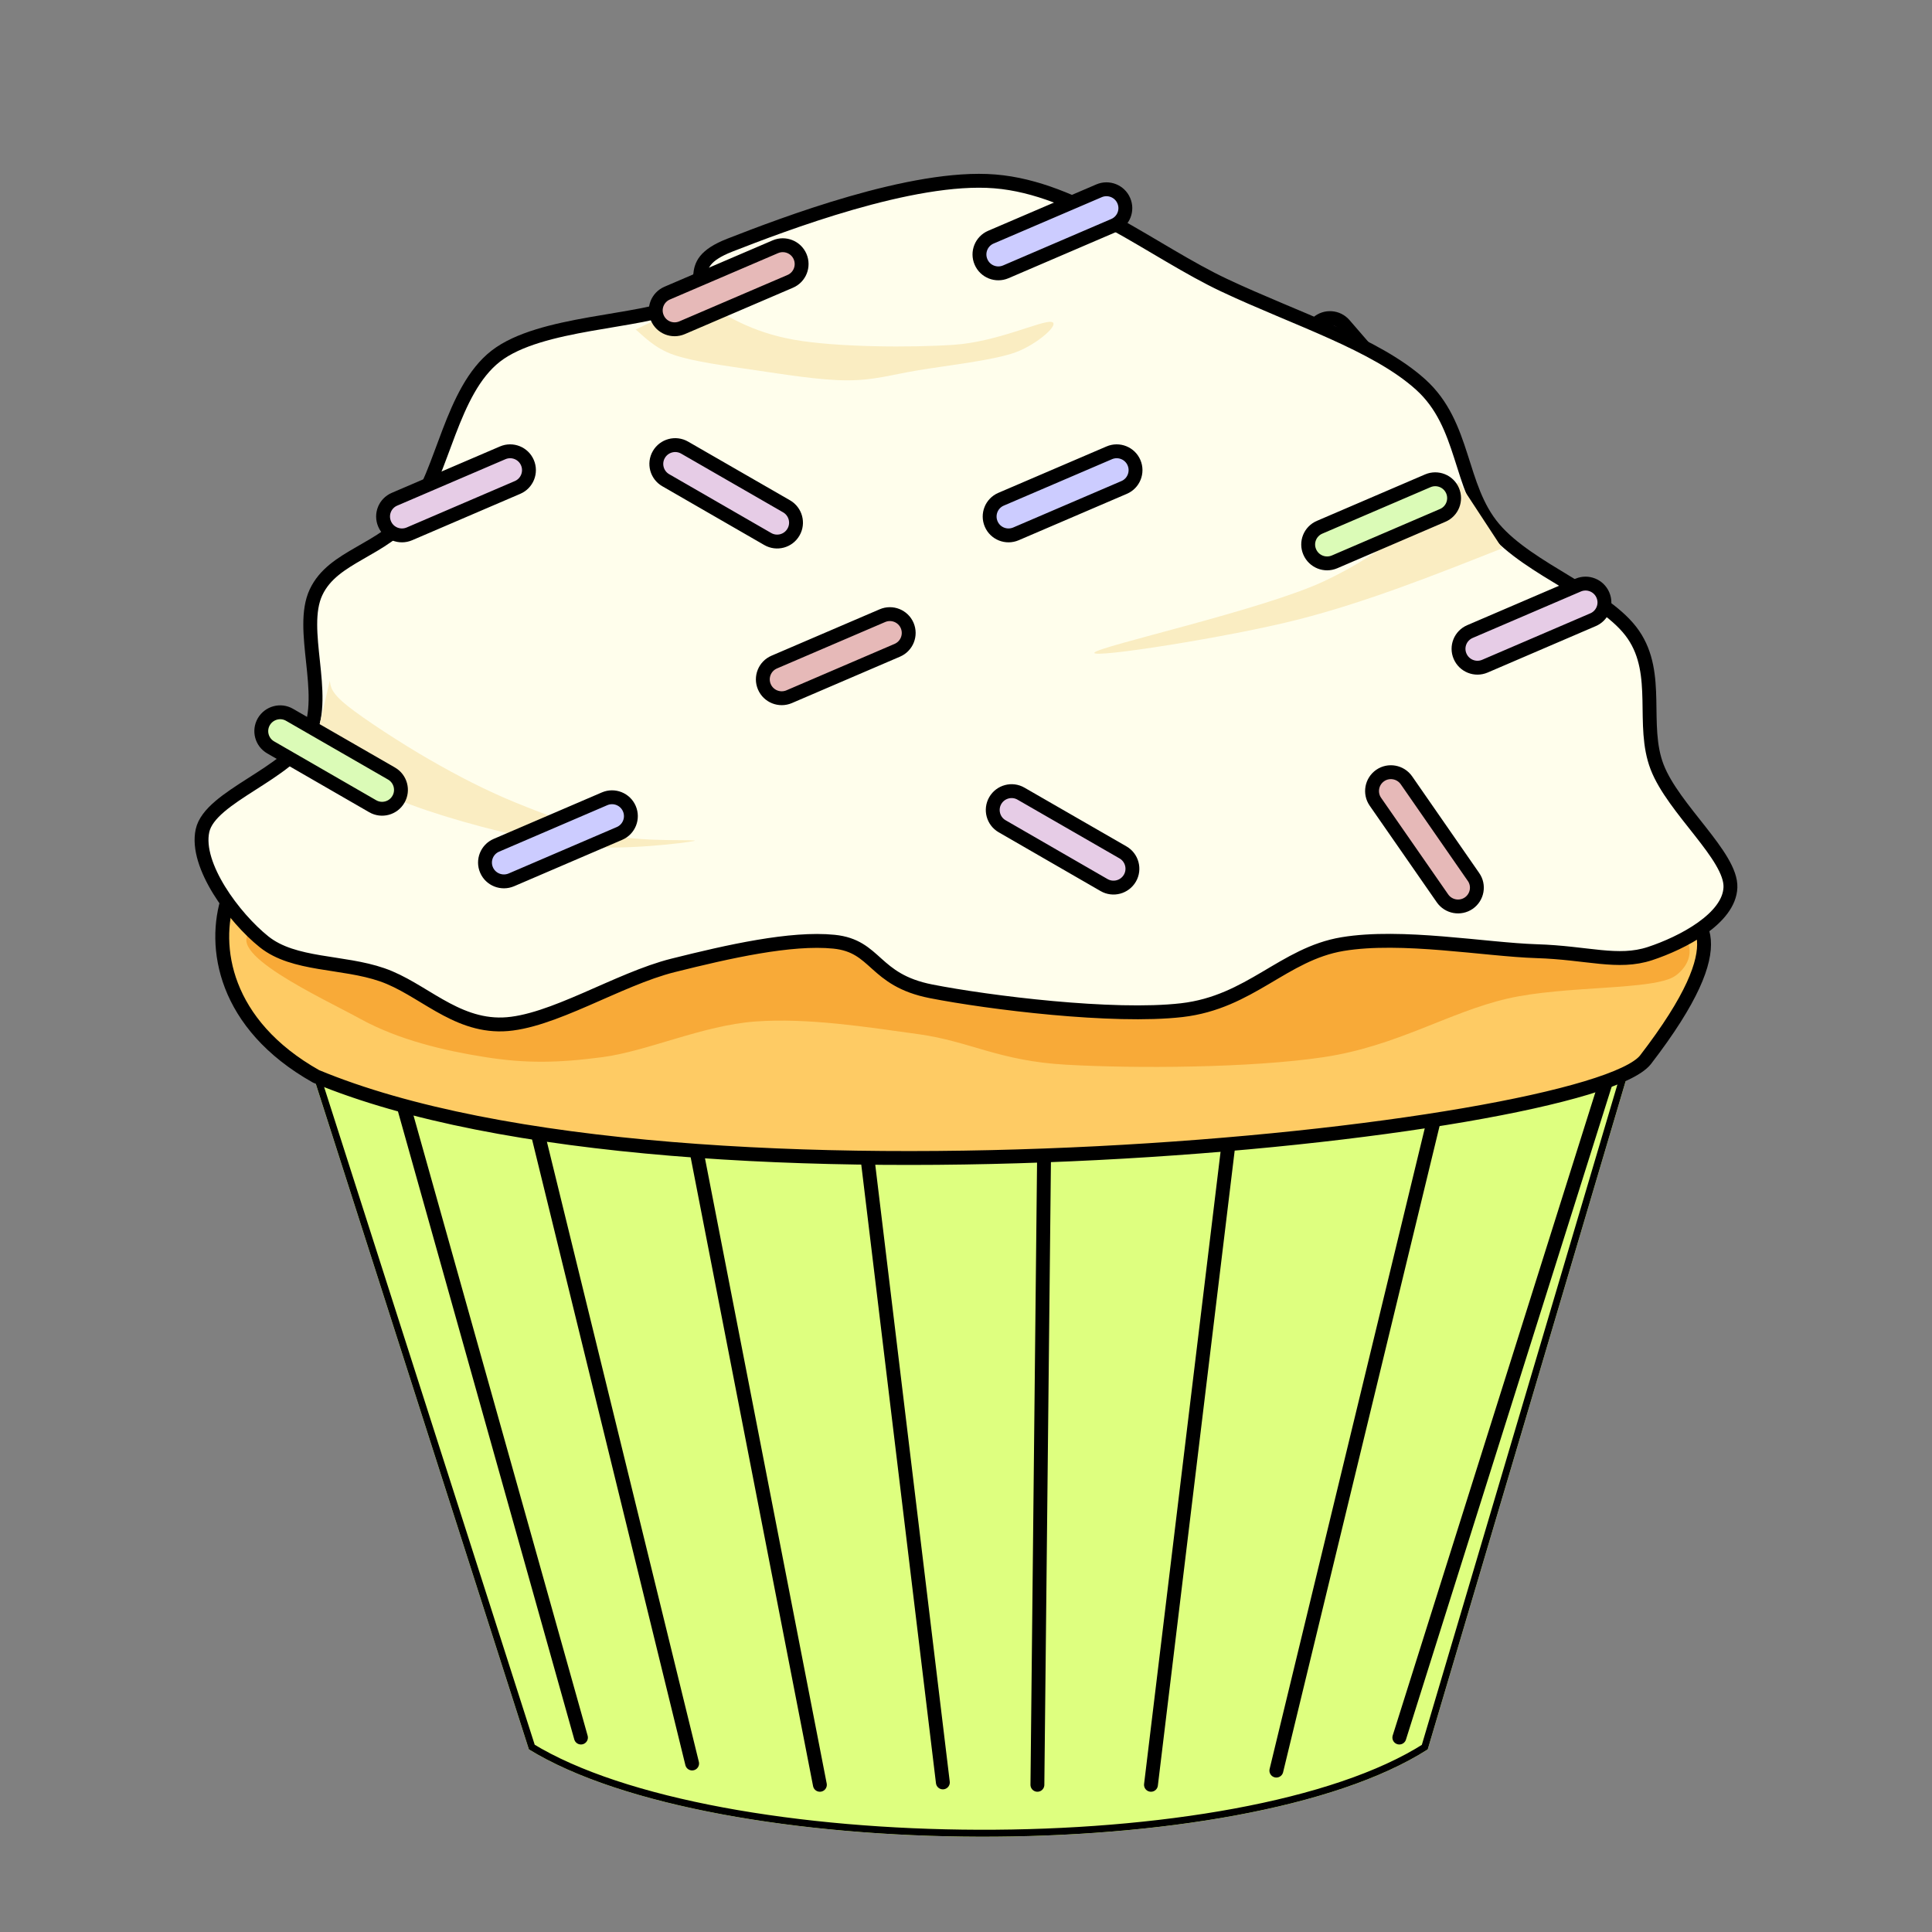 <?xml version="1.0" encoding="utf-8"?>
<!-- Generator: Adobe Illustrator 15.1.0, SVG Export Plug-In . SVG Version: 6.00 Build 0)  -->
<!DOCTYPE svg PUBLIC "-//W3C//DTD SVG 1.1//EN" "http://www.w3.org/Graphics/SVG/1.1/DTD/svg11.dtd">
<svg version="1.1" id="Layer_2" xmlns="http://www.w3.org/2000/svg" xmlns:xlink="http://www.w3.org/1999/xlink" x="0px" y="0px"
	 width="100px" height="100px" viewBox="0 0 100 100" enable-background="new 0 0 100 100" xml:space="preserve">
<rect x="0" y="0" width="100" height="100" fill="#808080" stroke="none"/>
<g>
	<path fill="#E6CCE6" d="M69.577,16.801c-0.354-0.407-0.97-0.451-1.376-0.098c-0.412,0.352-0.454,0.966-0.104,1.374l3.984,4.603
		c0.354,0.409,0.972,0.454,1.376,0.103c0.411-0.353,0.454-0.968,0.103-1.377L69.577,16.801z"/>
	
		<path fill="none" stroke="#000000" stroke-width="0.718" stroke-linecap="round" stroke-linejoin="round" stroke-miterlimit="8" d="
		M69.577,16.801c-0.354-0.407-0.97-0.451-1.376-0.098c-0.412,0.352-0.454,0.966-0.104,1.374l3.984,4.603
		c0.354,0.409,0.972,0.454,1.376,0.103c0.411-0.353,0.454-0.968,0.103-1.377L69.577,16.801z"/>
	<g>
		<g>
			<path id="SVGID_1_" fill="#DEFF7F" d="M15.988,54.979l11.388,35.568c9.652,5.925,36.953,6.128,46.523,0l10.896-36.79
				L15.988,54.979L15.988,54.979L15.988,54.979z"/>
		</g>
		<g>
			<defs>
				<path id="SVGID_2_" d="M15.988,54.979l11.388,35.568c9.652,5.925,36.953,6.128,46.523,0l10.896-36.79L15.988,54.979
					L15.988,54.979L15.988,54.979z"/>
			</defs>
			<clipPath id="SVGID_3_">
				<use xlink:href="#SVGID_2_"  overflow="visible"/>
			</clipPath>
			
				<path clip-path="url(#SVGID_3_)" fill="#DEFF7F" stroke="#000000" stroke-width="0.718" stroke-linecap="round" stroke-linejoin="round" stroke-miterlimit="8" d="
				M15.988,54.979l11.388,35.568c9.652,5.925,36.953,6.128,46.523,0l10.896-36.79L15.988,54.979L15.988,54.979L15.988,54.979z"/>
		</g>
	</g>
	
		<line fill="none" stroke="#000000" stroke-width="0.718" stroke-linecap="round" stroke-linejoin="round" stroke-miterlimit="8" x1="30.07" y1="89.935" x2="20.153" y2="54.612"/>
	
		<line fill="none" stroke="#000000" stroke-width="0.718" stroke-linecap="round" stroke-linejoin="round" stroke-miterlimit="8" x1="35.824" y1="91.278" x2="27.498" y2="57.301"/>
	
		<line fill="none" stroke="#000000" stroke-width="0.718" stroke-linecap="round" stroke-linejoin="round" stroke-miterlimit="8" x1="42.437" y1="92.381" x2="35.703" y2="57.79"/>
	
		<line fill="none" stroke="#000000" stroke-width="0.718" stroke-linecap="round" stroke-linejoin="round" stroke-miterlimit="8" x1="48.802" y1="92.257" x2="44.64" y2="57.79"/>
	
		<line fill="none" stroke="#000000" stroke-width="0.718" stroke-linecap="round" stroke-linejoin="round" stroke-miterlimit="8" x1="53.696" y1="92.381" x2="54.063" y2="57.669"/>
	
		<line fill="none" stroke="#000000" stroke-width="0.718" stroke-linecap="round" stroke-linejoin="round" stroke-miterlimit="8" x1="59.574" y1="92.381" x2="63.981" y2="55.953"/>
	
		<line fill="none" stroke="#000000" stroke-width="0.718" stroke-linecap="round" stroke-linejoin="round" stroke-miterlimit="8" x1="66.064" y1="91.646" x2="75.002" y2="54.735"/>
	
		<line fill="none" stroke="#000000" stroke-width="0.718" stroke-linecap="round" stroke-linejoin="round" stroke-miterlimit="8" x1="72.429" y1="89.935" x2="84.059" y2="53.024"/>
	<path fill="#FECB64" d="M11.829,46.423c-0.857,2.566-0.245,6.602,4.531,9.29c19.098,7.945,65.744,2.935,68.804-0.852
		c4.896-6.361,2.695-7.457,1.469-8.071C58.841,29.313,22.847,35.791,11.829,46.423L11.829,46.423z"/>
	
		<path fill="none" stroke="#000000" stroke-width="0.718" stroke-linecap="round" stroke-linejoin="round" stroke-miterlimit="8" d="
		M11.829,46.423c-0.857,2.566-0.245,6.602,4.531,9.29c19.098,7.945,65.744,2.935,68.804-0.852c4.896-6.361,2.695-7.457,1.469-8.071
		C58.841,29.313,22.847,35.791,11.829,46.423L11.829,46.423z"/>
	<path fill="#F8AA38" d="M13.116,48.133c-1.802,1.074,3.542,3.51,5.542,4.608c2,1.099,4.373,1.646,6.462,1.976
		c2.09,0.329,3.738,0.307,6.068,0c2.332-0.309,5.188-1.645,7.917-1.845c2.724-0.196,5.76,0.287,8.442,0.658
		c2.683,0.374,4.155,1.387,7.649,1.58c3.498,0.199,9.519,0.177,13.323-0.393c3.804-0.572,6.464-2.326,9.497-3.027
		c3.034-0.701,7.628-0.415,8.705-1.186c1.078-0.769,1.43-2.568-2.244-3.425c-3.67-0.855-10.617-1.581-19.788-1.711
		c-9.163-0.135-26.62,0.392-35.216,0.919C20.878,46.815,14.919,47.057,13.116,48.133L13.116,48.133z"/>
	<path fill="#FFFEEC" d="M51.494,9.389c-4.264-0.348-10.998,2.241-13.712,3.298c-2.713,1.061-0.548,2.1-2.572,3.058
		c-2.019,0.958-7.243,0.897-9.548,2.688c-2.306,1.794-2.733,6.032-4.285,8.069c-1.551,2.035-4.122,2.241-5.02,4.155
		c-0.897,1.913,0.61,5.275-0.369,7.332c-0.979,2.058-5.121,3.218-5.508,5.011c-0.388,1.793,1.632,4.5,3.184,5.745
		c1.55,1.243,4.062,0.997,6.119,1.71c2.063,0.715,3.736,2.648,6.245,2.568c2.512-0.085,5.958-2.344,8.814-3.056
		c2.856-0.715,6.102-1.449,8.326-1.224c2.224,0.225,2.02,1.975,5.02,2.567c3.001,0.588,9.425,1.384,12.976,0.976
		c3.551-0.407,5.268-2.91,8.327-3.42c3.063-0.51,7.386,0.283,10.041,0.367c2.652,0.082,4.204,0.673,5.873,0.124
		c1.674-0.552,4.103-1.817,4.162-3.425c0.062-1.611-2.955-4.052-3.795-6.232c-0.84-2.18,0.183-4.788-1.227-6.846
		c-1.403-2.057-5.387-3.341-7.22-5.5c-1.838-2.161-1.468-5.358-3.797-7.455c-2.327-2.1-6.487-3.402-10.161-5.134
		C59.696,13.036,55.76,9.735,51.494,9.389L51.494,9.389z"/>
	
		<path fill="none" stroke="#000000" stroke-width="0.718" stroke-linecap="round" stroke-linejoin="round" stroke-miterlimit="8" d="
		M51.494,9.389c-4.264-0.348-10.998,2.241-13.712,3.298c-2.713,1.061-0.548,2.1-2.572,3.058c-2.019,0.958-7.243,0.897-9.548,2.688
		c-2.306,1.794-2.733,6.032-4.285,8.069c-1.551,2.035-4.122,2.241-5.02,4.155c-0.897,1.913,0.61,5.275-0.369,7.332
		c-0.979,2.058-5.121,3.218-5.508,5.011c-0.388,1.793,1.632,4.5,3.184,5.745c1.55,1.243,4.062,0.997,6.119,1.71
		c2.063,0.715,3.736,2.648,6.245,2.568c2.512-0.085,5.958-2.344,8.814-3.056c2.856-0.715,6.102-1.449,8.326-1.224
		c2.224,0.225,2.02,1.975,5.02,2.567c3.001,0.588,9.425,1.384,12.976,0.976c3.551-0.407,5.268-2.91,8.327-3.42
		c3.063-0.51,7.386,0.283,10.041,0.367c2.652,0.082,4.204,0.673,5.873,0.124c1.674-0.552,4.103-1.817,4.162-3.425
		c0.062-1.611-2.955-4.052-3.795-6.232c-0.84-2.18,0.183-4.788-1.227-6.846c-1.403-2.057-5.387-3.341-7.22-5.5
		c-1.838-2.161-1.468-5.358-3.797-7.455c-2.327-2.1-6.487-3.402-10.161-5.134C59.696,13.036,55.76,9.735,51.494,9.389L51.494,9.389z
		"/>
	<path fill="#E6CCE6" d="M20.418,25.841c-0.496,0.212-0.724,0.784-0.51,1.281c0.212,0.495,0.785,0.723,1.283,0.511l5.598-2.403
		c0.495-0.212,0.723-0.785,0.511-1.281c-0.212-0.495-0.787-0.724-1.282-0.51L20.418,25.841z"/>
	
		<path fill="none" stroke="#000000" stroke-width="0.718" stroke-linecap="round" stroke-linejoin="round" stroke-miterlimit="8" d="
		M20.418,25.841c-0.496,0.212-0.724,0.784-0.51,1.281c0.212,0.495,0.785,0.723,1.283,0.511l5.598-2.403
		c0.495-0.212,0.723-0.785,0.511-1.281c-0.212-0.495-0.787-0.724-1.282-0.51L20.418,25.841z"/>
	<path fill="#FAEDC2" d="M75.509,24.955c-1.923,1.833-3.85,3.666-6.992,5.136c-3.14,1.472-11.649,3.358-11.871,3.688
		c-0.219,0.329,7.036-0.813,10.554-1.714c3.519-0.898,7.036-2.292,10.555-3.684"/>
	<path fill="#FAEDC2" d="M16.151,39.179c1.824,0.998,3.649,1.997,5.936,2.765c2.286,0.769,5.475,1.581,7.783,1.844
		c2.309,0.263,5.738-0.176,6.068-0.263c0.33-0.09-2.551,0.064-4.089-0.265c-1.54-0.33-3.542-1.053-5.144-1.711
		c-1.606-0.657-3.036-1.406-4.485-2.239c-1.453-0.835-3.365-2.084-4.222-2.765c-0.858-0.683-0.891-1-0.925-1.317"/>
	<path fill="#FAEDC2" d="M36.2,15.475c1.342,0.855,2.683,1.712,4.883,2.107c2.197,0.394,6.088,0.417,8.308,0.263
		c2.222-0.153,4.485-1.25,5.014-1.185c0.527,0.064-0.703,1.163-1.848,1.579c-1.144,0.417-3.562,0.68-5.011,0.923
		c-1.452,0.241-2.287,0.524-3.695,0.524c-1.407,0-3.255-0.307-4.748-0.524c-1.498-0.222-3.188-0.44-4.221-0.792
		c-1.033-0.349-1.648-1.053-1.979-1.315"/>
	<path fill="#CCCCFF" d="M51.813,25.841c-0.493,0.212-0.723,0.784-0.509,1.281c0.211,0.495,0.785,0.723,1.282,0.511l5.6-2.403
		c0.494-0.212,0.722-0.785,0.51-1.281c-0.212-0.495-0.787-0.724-1.283-0.51L51.813,25.841z"/>
	
		<path fill="none" stroke="#000000" stroke-width="0.718" stroke-linecap="round" stroke-linejoin="round" stroke-miterlimit="8" d="
		M51.813,25.841c-0.493,0.212-0.723,0.784-0.509,1.281c0.211,0.495,0.785,0.723,1.282,0.511l5.6-2.403
		c0.494-0.212,0.722-0.785,0.51-1.281c-0.212-0.495-0.787-0.724-1.283-0.51L51.813,25.841z"/>
	<path fill="#E6CCE6" d="M52.847,41.08c-0.465-0.27-1.063-0.108-1.332,0.357c-0.27,0.467-0.108,1.063,0.355,1.33l5.276,3.044
		c0.467,0.269,1.065,0.111,1.338-0.359c0.269-0.465,0.107-1.064-0.358-1.332L52.847,41.08z"/>
	
		<path fill="none" stroke="#000000" stroke-width="0.718" stroke-linecap="round" stroke-linejoin="round" stroke-miterlimit="8" d="
		M52.847,41.08c-0.465-0.27-1.063-0.108-1.332,0.357c-0.27,0.467-0.108,1.063,0.355,1.33l5.276,3.044
		c0.467,0.269,1.065,0.111,1.338-0.359c0.269-0.465,0.107-1.064-0.358-1.332L52.847,41.08z"/>
	<path fill="#E6B9B8" d="M72.797,40.388c-0.308-0.441-0.917-0.552-1.358-0.248c-0.445,0.309-0.556,0.916-0.247,1.361l3.471,4.998
		c0.309,0.443,0.917,0.552,1.361,0.247c0.443-0.308,0.553-0.917,0.243-1.356L72.797,40.388z"/>
	
		<path fill="none" stroke="#000000" stroke-width="0.718" stroke-linecap="round" stroke-linejoin="round" stroke-miterlimit="8" d="
		M72.797,40.388c-0.308-0.441-0.917-0.552-1.358-0.248c-0.445,0.309-0.556,0.916-0.247,1.361l3.471,4.998
		c0.309,0.443,0.917,0.552,1.361,0.247c0.443-0.308,0.553-0.917,0.243-1.356L72.797,40.388z"/>
	<path fill="#CCCCFF" d="M25.695,43.751c-0.497,0.211-0.725,0.787-0.512,1.28c0.212,0.495,0.788,0.72,1.284,0.511l5.597-2.403
		c0.496-0.212,0.724-0.787,0.511-1.282c-0.212-0.494-0.787-0.724-1.282-0.511L25.695,43.751z"/>
	
		<path fill="none" stroke="#000000" stroke-width="0.718" stroke-linecap="round" stroke-linejoin="round" stroke-miterlimit="8" d="
		M25.695,43.751c-0.497,0.211-0.725,0.787-0.512,1.28c0.212,0.495,0.788,0.72,1.284,0.511l5.597-2.403
		c0.496-0.212,0.724-0.787,0.511-1.282c-0.212-0.494-0.787-0.724-1.282-0.511L25.695,43.751z"/>
	<path fill="#CCCCFF" d="M51.285,12.277c-0.492,0.212-0.723,0.786-0.508,1.28c0.211,0.496,0.784,0.725,1.282,0.513l5.597-2.403
		c0.498-0.212,0.726-0.785,0.511-1.28c-0.211-0.494-0.788-0.724-1.282-0.511L51.285,12.277z"/>
	
		<path fill="none" stroke="#000000" stroke-width="0.718" stroke-linecap="round" stroke-linejoin="round" stroke-miterlimit="8" d="
		M51.285,12.277c-0.492,0.212-0.723,0.786-0.508,1.28c0.211,0.496,0.784,0.725,1.282,0.513l5.597-2.403
		c0.498-0.212,0.726-0.785,0.511-1.28c-0.211-0.494-0.788-0.724-1.282-0.511L51.285,12.277z"/>
	<path fill="#E6CCE6" d="M35.437,23.169c-0.468-0.269-1.065-0.109-1.335,0.357c-0.27,0.464-0.109,1.063,0.357,1.33l5.278,3.043
		c0.468,0.27,1.064,0.111,1.334-0.359c0.27-0.464,0.109-1.062-0.357-1.332L35.437,23.169z"/>
	
		<path fill="none" stroke="#000000" stroke-width="0.718" stroke-linecap="round" stroke-linejoin="round" stroke-miterlimit="8" d="
		M35.437,23.169c-0.468-0.269-1.065-0.109-1.335,0.357c-0.27,0.464-0.109,1.063,0.357,1.33l5.278,3.043
		c0.468,0.27,1.064,0.111,1.334-0.359c0.27-0.464,0.109-1.062-0.357-1.332L35.437,23.169z"/>
	<path fill="#E6CCE6" d="M76.085,32.689c-0.496,0.212-0.726,0.784-0.512,1.278c0.213,0.497,0.789,0.726,1.285,0.514l5.597-2.404
		c0.494-0.211,0.726-0.786,0.509-1.281c-0.214-0.494-0.786-0.722-1.279-0.511L76.085,32.689z"/>
	
		<path fill="none" stroke="#000000" stroke-width="0.718" stroke-linecap="round" stroke-linejoin="round" stroke-miterlimit="8" d="
		M76.085,32.689c-0.496,0.212-0.726,0.784-0.512,1.278c0.213,0.497,0.789,0.726,1.285,0.514l5.597-2.404
		c0.494-0.211,0.726-0.786,0.509-1.281c-0.214-0.494-0.786-0.722-1.279-0.511L76.085,32.689z"/>
	<path fill="#E6B9B8" d="M40.074,34.269c-0.495,0.213-0.723,0.784-0.511,1.279c0.212,0.495,0.786,0.725,1.284,0.513l5.597-2.403
		c0.495-0.213,0.723-0.784,0.511-1.282c-0.213-0.494-0.786-0.722-1.282-0.509L40.074,34.269z"/>
	
		<path fill="none" stroke="#000000" stroke-width="0.718" stroke-linecap="round" stroke-linejoin="round" stroke-miterlimit="8" d="
		M40.074,34.269c-0.495,0.213-0.723,0.784-0.511,1.279c0.212,0.495,0.786,0.725,1.284,0.513l5.597-2.403
		c0.495-0.213,0.723-0.784,0.511-1.282c-0.213-0.494-0.786-0.722-1.282-0.509L40.074,34.269z"/>
	<path fill="#E6B9B8" d="M34.531,15.173c-0.494,0.214-0.724,0.786-0.509,1.28c0.212,0.497,0.784,0.724,1.282,0.511l5.598-2.401
		c0.495-0.212,0.723-0.784,0.511-1.281c-0.212-0.494-0.787-0.722-1.282-0.51L34.531,15.173z"/>
	
		<path fill="none" stroke="#000000" stroke-width="0.718" stroke-linecap="round" stroke-linejoin="round" stroke-miterlimit="8" d="
		M34.531,15.173c-0.494,0.214-0.724,0.786-0.509,1.28c0.212,0.497,0.784,0.724,1.282,0.511l5.598-2.401
		c0.495-0.212,0.723-0.784,0.511-1.281c-0.212-0.494-0.787-0.722-1.282-0.51L34.531,15.173z"/>
	<path fill="#DBFBB7" d="M14.988,36.999c-0.464-0.271-1.063-0.108-1.333,0.357c-0.27,0.465-0.11,1.063,0.357,1.33l5.278,3.044
		c0.466,0.269,1.063,0.11,1.333-0.358c0.27-0.465,0.109-1.064-0.357-1.333L14.988,36.999z"/>
	
		<path fill="none" stroke="#000000" stroke-width="0.718" stroke-linecap="round" stroke-linejoin="round" stroke-miterlimit="8" d="
		M14.988,36.999c-0.464-0.271-1.063-0.108-1.333,0.357c-0.27,0.465-0.11,1.063,0.357,1.33l5.278,3.044
		c0.466,0.269,1.063,0.11,1.333-0.358c0.27-0.465,0.109-1.064-0.357-1.333L14.988,36.999z"/>
	<path fill="#DBFBB7" d="M68.304,27.29c-0.498,0.212-0.727,0.785-0.513,1.278c0.214,0.497,0.788,0.727,1.287,0.513l5.595-2.404
		c0.495-0.211,0.724-0.785,0.511-1.28c-0.213-0.495-0.785-0.722-1.281-0.511L68.304,27.29z"/>
	
		<path fill="none" stroke="#000000" stroke-width="0.718" stroke-linecap="round" stroke-linejoin="round" stroke-miterlimit="8" d="
		M68.304,27.29c-0.498,0.212-0.727,0.785-0.513,1.278c0.214,0.497,0.788,0.727,1.287,0.513l5.595-2.404
		c0.495-0.211,0.724-0.785,0.511-1.28c-0.213-0.495-0.785-0.722-1.281-0.511L68.304,27.29z"/>
</g>
</svg>
